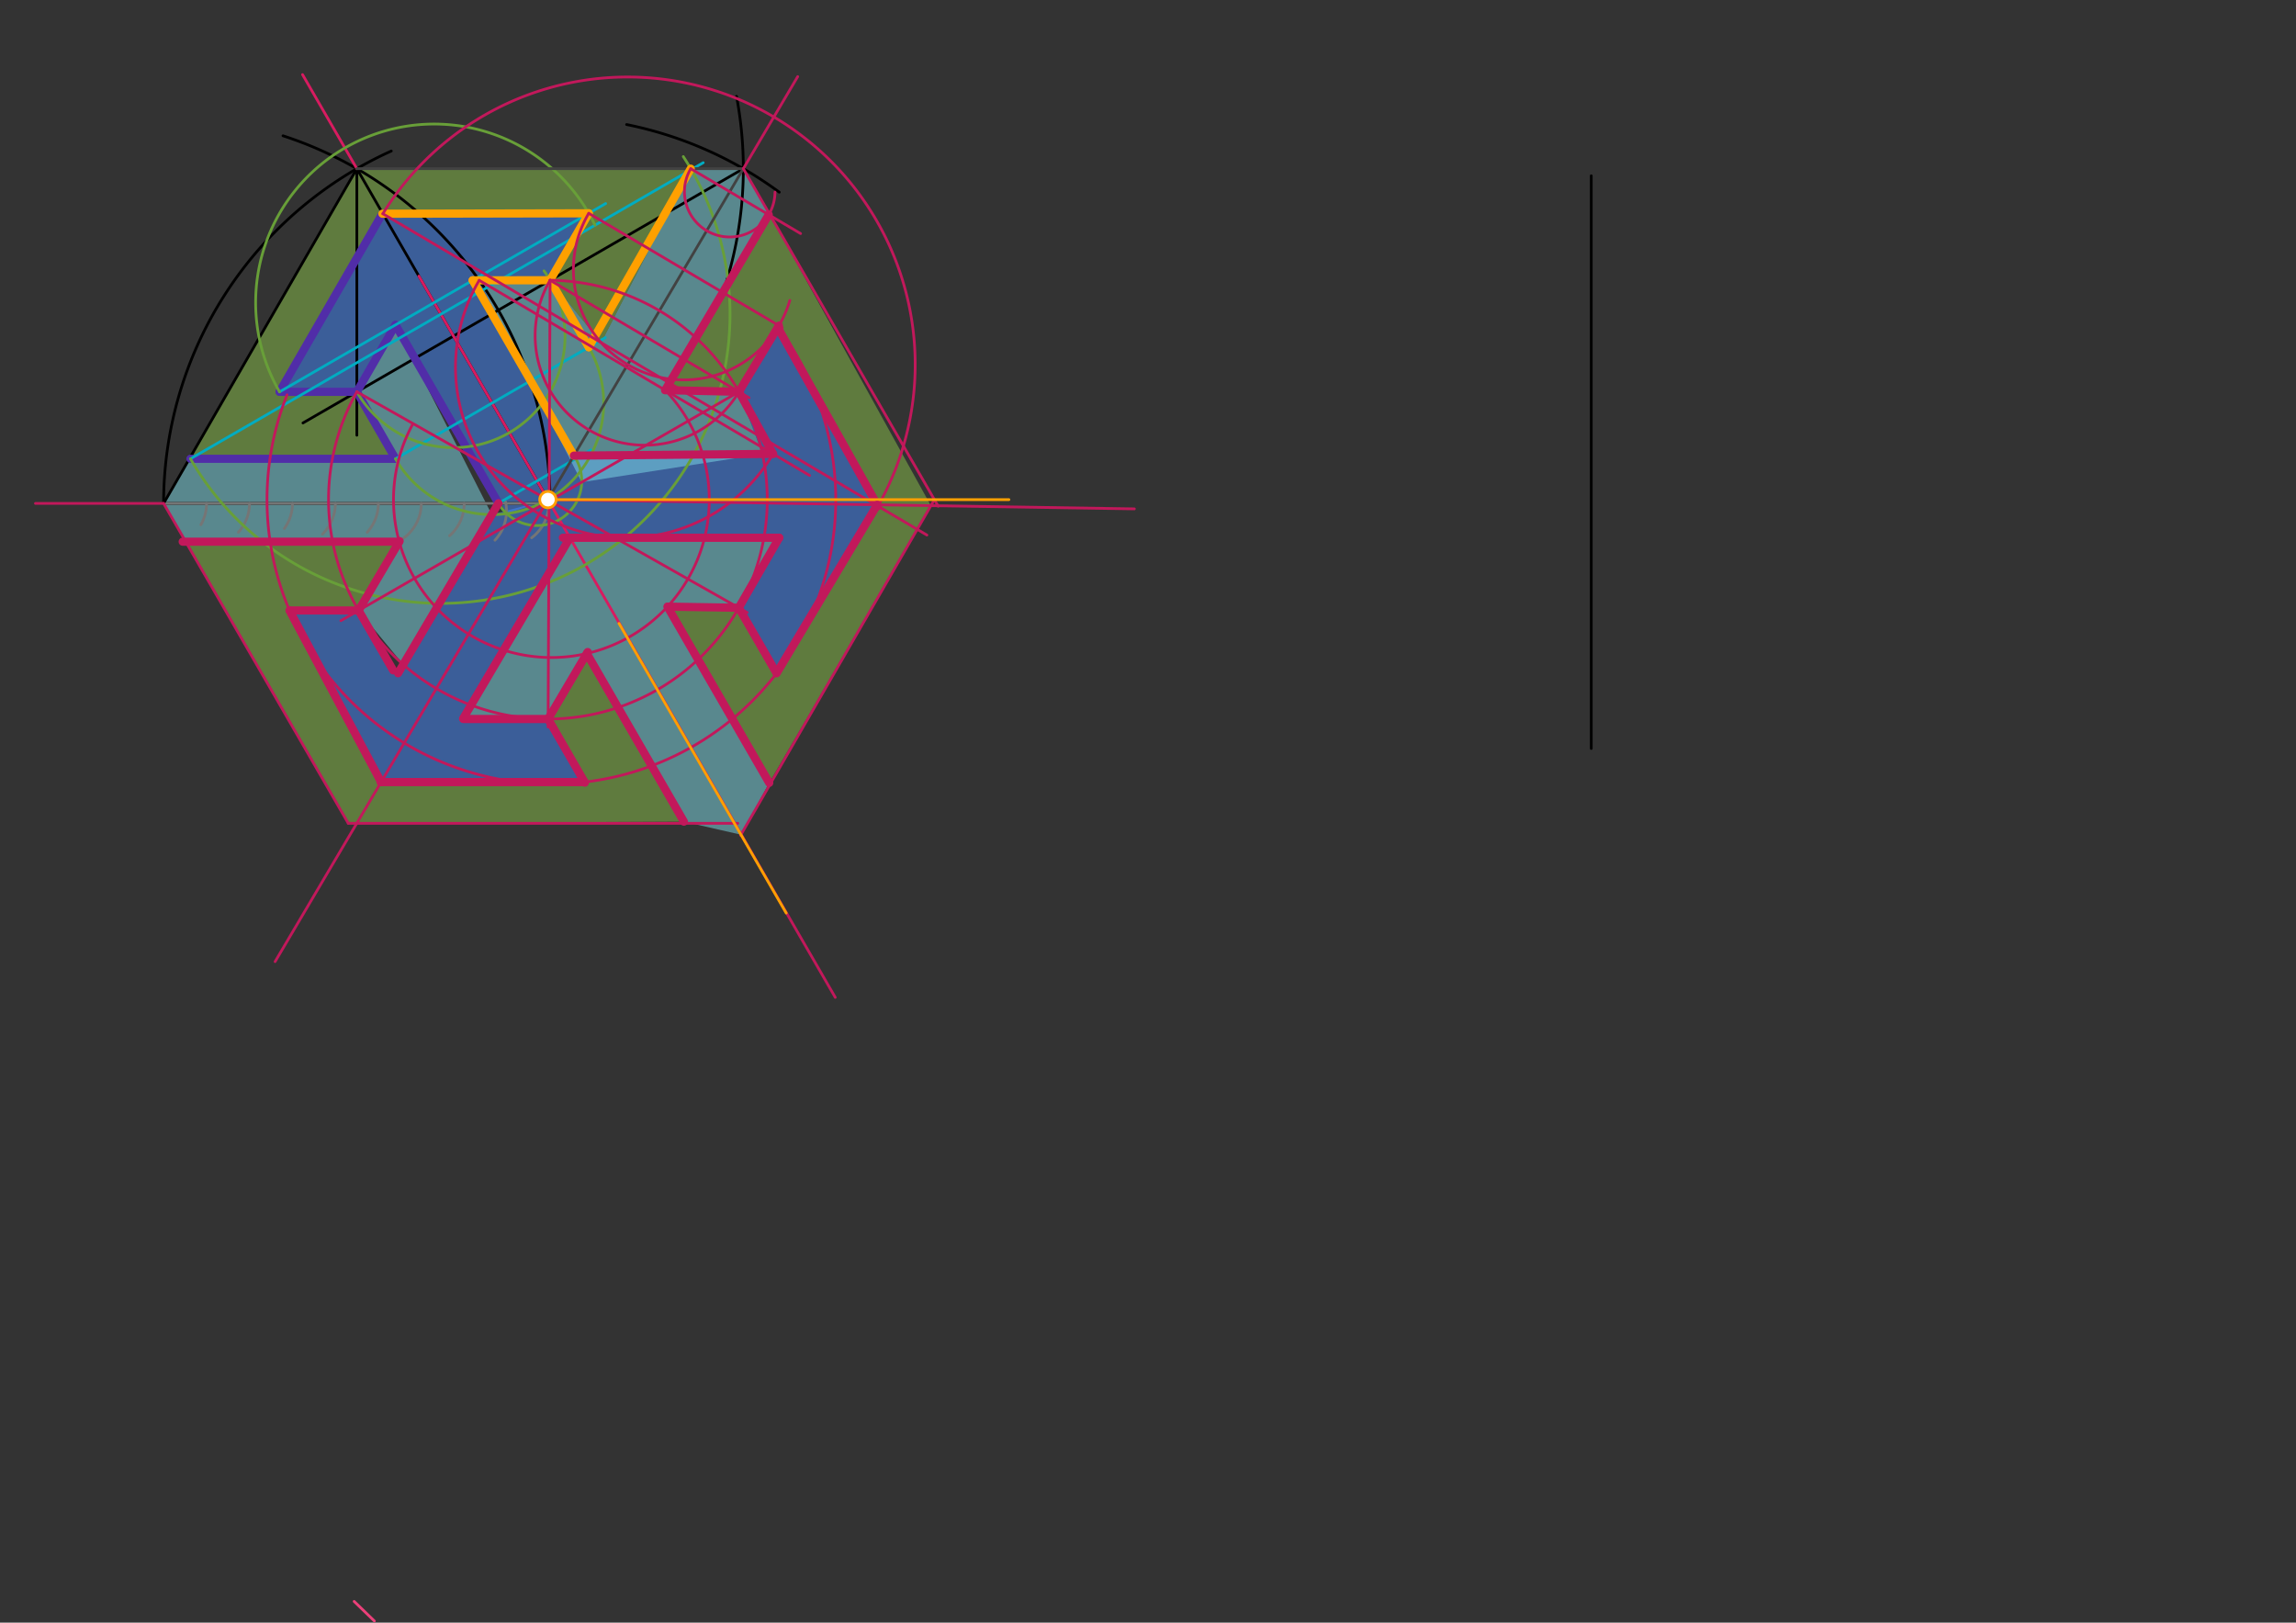<svg xmlns="http://www.w3.org/2000/svg" class="svg--816" height="100%" preserveAspectRatio="xMidYMid meet" viewBox="0 0 842 595" width="100%"><rect x="0" y="0" width="842" height="595" fill="#333333" stroke="none"/><defs><marker id="marker-arrow" markerHeight="16" markerUnits="userSpaceOnUse" markerWidth="24" orient="auto-start-reverse" refX="24" refY="4" viewBox="0 0 24 8"><path d="M 0 0 L 24 4 L 0 8 z" stroke="inherit"></path></marker></defs><g class="aux-layer--949"></g><g class="main-layer--75a"><g class="element--733"><g fill="#448aff" opacity="0.5"><path d="M 200.93 183.204 L 210.456 167.074 L 175.74 102.788 L 201.732 102.765 L 215.906 78.216 L 140.404 78.371 L 102.52 143.679 L 130.866 143.679 L 145.039 119.13 L 185.827 188.333 L 200.93 183.204 Z" stroke="none"></path></g></g><g class="element--733"><g fill="#448aff" opacity="0.5"><path d="M 210.456 167.074 L 279.613 166.47 L 270.984 143.663 L 285.226 120.083 L 321.685 185.107 L 284.797 246.885 L 270.922 222.854 L 285.746 197.179 L 208.998 197.179 L 200.93 183.204 L 210.456 167.074 Z" stroke="none"></path></g></g><g class="element--733"><g fill="#448aff" opacity="0.5"><path d="M 201.013 263.647 L 214.369 286.78 L 139.76 286.78 L 106.169 223.85 L 131.511 223.85 L 145.987 246.865 L 180.347 188.685 L 200.93 183.204 L 208.998 197.179 L 169.81 263.535 L 201.013 263.647 Z" stroke="none"></path></g></g><g class="element--733"><g fill="#80DEEA" opacity="0.5"><path d="M 69.837 168.228 L 145.916 169.676 L 130.866 143.679 L 145.039 119.13 L 180.347 188.685 L 147.874 243.67 L 131.511 223.85 L 146.406 198.629 L 68.104 198.629 L 60 184.594 L 69.837 168.228 Z" stroke="none"></path></g></g><g class="element--733"><g fill="#80DEEA" opacity="0.5"><path d="M 253.312 61.85 L 272.598 61.85 L 282.129 78.357 L 243.926 143.057 L 270.984 143.663 L 279.613 166.47 L 213.332 176.809 L 175.74 102.788 L 201.732 102.765 L 220.448 125.642 L 253.312 61.85 Z" stroke="none"></path></g></g><g class="element--733"><g fill="#80DEEA" opacity="0.5"><path d="M 250.798 301.282 L 271.728 306.065 L 282.092 287.064 L 244.782 222.442 L 270.922 222.854 L 285.746 197.179 L 208.998 197.179 L 169.81 263.535 L 201.013 263.647 L 215.2 239.624 L 250.798 301.282 Z" stroke="none"></path></g></g><g class="element--733"><g fill="#8BC34A" opacity="0.5"><path d="M 282.129 78.357 L 243.926 143.057 L 270.984 143.663 L 285.226 120.083 L 321.685 185.107 L 341.384 185.418 L 282.129 78.357 Z" stroke="none"></path></g></g><g class="element--733"><g fill="#8BC34A" opacity="0.5"><path d="M 244.782 222.442 L 270.922 222.854 L 284.797 246.885 L 321.685 185.107 L 341.384 185.418 L 282.092 287.064 L 244.782 222.442 Z" stroke="none"></path></g></g><g class="element--733"><g fill="#8BC34A" opacity="0.5"><path d="M 250.798 301.282 L 215.2 239.624 L 201.013 263.647 L 214.369 286.78 L 139.76 286.78 L 106.169 223.85 L 131.511 223.85 L 146.406 198.629 L 68.104 198.629 L 127.725 301.896 L 250.798 301.282 Z" stroke="none"></path></g></g><g class="element--733"><g fill="#8BC34A" opacity="0.5"><path d="M 69.837 168.228 L 145.916 169.676 L 130.866 143.679 L 102.52 143.679 L 140.404 78.371 L 215.906 78.216 L 201.732 102.765 L 220.448 125.642 L 253.312 61.85 L 130.866 61.85 L 69.837 168.228 Z" stroke="none"></path></g></g><g class="element--733"><line stroke="#000000" stroke-dasharray="none" stroke-linecap="round" stroke-width="1" x1="583.551" x2="583.551" y1="274.455" y2="64.455"></line></g><g class="element--733"><line stroke="#000000" stroke-dasharray="none" stroke-linecap="round" stroke-width="1" x1="60" x2="201.732" y1="184.594" y2="184.594"></line></g><g class="element--733"><path d="M 201.732 184.594 A 141.732 141.732 0 0 0 103.781 49.793" fill="none" stroke="#000000" stroke-dasharray="none" stroke-linecap="round" stroke-width="1"></path></g><g class="element--733"><path d="M 60 184.594 A 141.732 141.732 0 0 1 143.495 55.379" fill="none" stroke="#000000" stroke-dasharray="none" stroke-linecap="round" stroke-width="1"></path></g><g class="element--733"><line stroke="#757575" stroke-dasharray="none" stroke-linecap="round" stroke-width="1" x1="60" x2="201.732" y1="184.594" y2="184.594"></line></g><g class="element--733"><path d="M 73.674 192.408 A 15.749 15.749 0 0 0 75.749 184.594" fill="none" stroke="#757575" stroke-dasharray="none" stroke-linecap="round" stroke-width="1"></path></g><g class="element--733"><path d="M 87.423 195.166 A 15.749 15.749 0 0 0 91.499 184.594" fill="none" stroke="#757575" stroke-dasharray="none" stroke-linecap="round" stroke-width="1"></path></g><g class="element--733"><path d="M 104.28 193.795 A 15.749 15.749 0 0 0 107.248 184.594" fill="none" stroke="#757575" stroke-dasharray="none" stroke-linecap="round" stroke-width="1"></path></g><g class="element--733"><path d="M 118.244 195.869 A 15.749 15.749 0 0 0 122.997 184.594" fill="none" stroke="#757575" stroke-dasharray="none" stroke-linecap="round" stroke-width="1"></path></g><g class="element--733"><path d="M 134.652 195.186 A 15.749 15.749 0 0 0 138.746 184.594" fill="none" stroke="#757575" stroke-dasharray="none" stroke-linecap="round" stroke-width="1"></path></g><g class="element--733"><path d="M 147.015 197.998 A 15.749 15.749 0 0 0 154.496 184.594" fill="none" stroke="#757575" stroke-dasharray="none" stroke-linecap="round" stroke-width="1"></path></g><g class="element--733"><path d="M 164.869 196.444 A 15.749 15.749 0 0 0 170.245 184.594" fill="none" stroke="#757575" stroke-dasharray="none" stroke-linecap="round" stroke-width="1"></path></g><g class="element--733"><path d="M 181.515 198.075 A 15.749 15.749 0 0 0 185.407 184.028" fill="none" stroke="#757575" stroke-dasharray="none" stroke-linecap="round" stroke-width="1"></path></g><g class="element--733"><line stroke="#000000" stroke-dasharray="none" stroke-linecap="round" stroke-width="1" x1="130.866" x2="60" y1="61.85" y2="184.594"></line></g><g class="element--733"><path d="M 194.957 197.201 A 15.749 15.749 0 0 0 201.267 184.594" fill="none" stroke="#757575" stroke-dasharray="none" stroke-linecap="round" stroke-width="1"></path></g><g class="element--733"><line stroke="#000000" stroke-dasharray="none" stroke-linecap="round" stroke-width="1" x1="130.866" x2="201.732" y1="61.85" y2="184.594"></line></g><g class="element--733"><path d="M 285.775 70.467 A 141.732 141.732 0 0 0 229.793 45.667" fill="none" stroke="#000000" stroke-dasharray="none" stroke-linecap="round" stroke-width="1"></path></g><g class="element--733"><path d="M 265.313 106.705 A 141.732 141.732 0 0 0 270.097 35.337" fill="none" stroke="#000000" stroke-dasharray="none" stroke-linecap="round" stroke-width="1"></path></g><g class="element--733"><line stroke="#000000" stroke-dasharray="none" stroke-linecap="round" stroke-width="1" x1="272.598" x2="111.102" y1="61.85" y2="155.09"></line></g><g class="element--733"><line stroke="#000000" stroke-dasharray="none" stroke-linecap="round" stroke-width="1" x1="130.866" x2="130.866" y1="61.85" y2="159.594"></line></g><g class="element--733"><line stroke="#000000" stroke-dasharray="none" stroke-linecap="round" stroke-width="1" x1="130.866" x2="102.52" y1="143.679" y2="143.679"></line></g><g class="element--733"><line stroke="#000000" stroke-dasharray="none" stroke-linecap="round" stroke-width="1" x1="102.52" x2="140.225" y1="143.679" y2="78.371"></line></g><g class="element--733"><line stroke="#000000" stroke-dasharray="none" stroke-linecap="round" stroke-width="1" x1="130.866" x2="145.039" y1="143.679" y2="119.13"></line></g><g class="element--733"><line stroke="#000000" stroke-dasharray="none" stroke-linecap="round" stroke-width="1" x1="130.866" x2="145.039" y1="143.679" y2="168.228"></line></g><g class="element--733"><line stroke="#000000" stroke-dasharray="none" stroke-linecap="round" stroke-width="1" x1="145.039" x2="182.799" y1="119.13" y2="184.532"></line></g><g class="element--733"><line stroke="#000000" stroke-dasharray="none" stroke-linecap="round" stroke-width="1" x1="145.039" x2="69.837" y1="168.228" y2="168.228"></line></g><g class="element--733"><line stroke="#512DA8" stroke-dasharray="none" stroke-linecap="round" stroke-width="3" x1="140.225" x2="102.52" y1="78.371" y2="143.679"></line></g><g class="element--733"><line stroke="#512DA8" stroke-dasharray="none" stroke-linecap="round" stroke-width="3" x1="102.52" x2="130.866" y1="143.679" y2="143.679"></line></g><g class="element--733"><line stroke="#512DA8" stroke-dasharray="none" stroke-linecap="round" stroke-width="3" x1="130.866" x2="145.039" y1="143.679" y2="119.13"></line></g><g class="element--733"><line stroke="#512DA8" stroke-dasharray="none" stroke-linecap="round" stroke-width="3" x1="145.039" x2="182.799" y1="119.13" y2="184.532"></line></g><g class="element--733"><line stroke="#512DA8" stroke-dasharray="none" stroke-linecap="round" stroke-width="3" x1="130.866" x2="145.039" y1="143.679" y2="168.228"></line></g><g class="element--733"><line stroke="#512DA8" stroke-dasharray="none" stroke-linecap="round" stroke-width="3" x1="145.039" x2="69.837" y1="168.228" y2="168.228"></line></g><g class="element--733"><line stroke="#EC407A" stroke-dasharray="none" stroke-linecap="round" stroke-width="1" x1="129.877" x2="137.295" y1="587.214" y2="594.396"></line></g><g class="element--733"><line stroke="#D81B60" stroke-dasharray="none" stroke-linecap="round" stroke-width="1" x1="231.584" x2="153.609" y1="236.298" y2="101.242"></line></g><g class="element--733"><line stroke="#D81B60" stroke-dasharray="none" stroke-linecap="round" stroke-width="1" x1="130.866" x2="110.95" y1="61.85" y2="27.355"></line></g><g class="element--733"><line stroke="#00ACC1" stroke-dasharray="none" stroke-linecap="round" stroke-width="1" x1="182.799" x2="216.65" y1="184.532" y2="164.988"></line></g><g class="element--733"><line stroke="#00ACC1" stroke-dasharray="none" stroke-linecap="round" stroke-width="1" x1="145.039" x2="221.971" y1="168.228" y2="123.811"></line></g><g class="element--733"><line stroke="#00ACC1" stroke-dasharray="none" stroke-linecap="round" stroke-width="1" x1="69.837" x2="257.883" y1="168.228" y2="59.659"></line></g><g class="element--733"><line stroke="#00ACC1" stroke-dasharray="none" stroke-linecap="round" stroke-width="1" x1="102.52" x2="222.107" y1="143.679" y2="74.635"></line></g><g class="element--733"><path d="M 182.799 184.532 A 16.366 16.366 0 1 0 207.085 163.482" fill="none" stroke="#689F38" stroke-dasharray="none" stroke-linecap="round" stroke-width="1"></path></g><g class="element--733"><path d="M 145.039 168.228 A 40.915 40.915 0 1 0 212.738 122.613" fill="none" stroke="#689F38" stroke-dasharray="none" stroke-linecap="round" stroke-width="1"></path></g><g class="element--733"><path d="M 130.866 143.679 A 40.915 40.915 0 1 0 199.502 99.314" fill="none" stroke="#689F38" stroke-dasharray="none" stroke-linecap="round" stroke-width="1"></path></g><g class="element--733"><path d="M 69.837 168.228 A 106.042 106.042 0 1 0 250.582 57.415" fill="none" stroke="#689F38" stroke-dasharray="none" stroke-linecap="round" stroke-width="1"></path></g><g class="element--733"><path d="M 102.52 143.679 A 65.463 65.463 0 1 1 218.202 82.563" fill="none" stroke="#689F38" stroke-dasharray="none" stroke-linecap="round" stroke-width="1"></path></g><g class="element--733"><line stroke="#424242" stroke-dasharray="none" stroke-linecap="round" stroke-width="1" x1="130.866" x2="272.598" y1="61.85" y2="61.85"></line></g><g class="element--733"><line stroke="#424242" stroke-dasharray="none" stroke-linecap="round" stroke-width="1" x1="272.598" x2="200.93" y1="61.85" y2="183.204"></line></g><g class="element--733"><line stroke="#FFA000" stroke-dasharray="none" stroke-linecap="round" stroke-width="3" x1="140.225" x2="215.906" y1="78.371" y2="78.216"></line></g><g class="element--733"><line stroke="#FFA000" stroke-dasharray="none" stroke-linecap="round" stroke-width="3" x1="215.906" x2="201.732" y1="78.216" y2="102.765"></line></g><g class="element--733"><line stroke="#FFA000" stroke-dasharray="none" stroke-linecap="round" stroke-width="3" x1="253.312" x2="215.906" y1="61.85" y2="127.313"></line></g><g class="element--733"><line stroke="#FFA000" stroke-dasharray="none" stroke-linecap="round" stroke-width="3" x1="215.906" x2="201.732" y1="127.313" y2="102.765"></line></g><g class="element--733"><line stroke="#FFA000" stroke-dasharray="none" stroke-linecap="round" stroke-width="3" x1="210.456" x2="173.342" y1="167.074" y2="102.79"></line></g><g class="element--733"><line stroke="#FFA000" stroke-dasharray="none" stroke-linecap="round" stroke-width="3" x1="173.342" x2="201.732" y1="102.79" y2="102.765"></line></g><g class="element--733"><line stroke="#C2185B" stroke-dasharray="none" stroke-linecap="round" stroke-width="1" x1="200.93" x2="164.003" y1="183.204" y2="245.73"></line></g><g class="element--733"><line stroke="#C2185B" stroke-dasharray="none" stroke-linecap="round" stroke-width="1" x1="272.598" x2="292.536" y1="61.85" y2="28.091"></line></g><g class="element--733"><line stroke="#C2185B" stroke-dasharray="none" stroke-linecap="round" stroke-width="1" x1="140.404" x2="339.918" y1="78.371" y2="196.199"></line></g><g class="element--733"><line stroke="#C2185B" stroke-dasharray="none" stroke-linecap="round" stroke-width="1" x1="175.74" x2="296.88" y1="102.788" y2="174.33"></line></g><g class="element--733"><line stroke="#C2185B" stroke-dasharray="none" stroke-linecap="round" stroke-width="1" x1="201.732" x2="274.708" y1="102.765" y2="145.862"></line></g><g class="element--733"><line stroke="#C2185B" stroke-dasharray="none" stroke-linecap="round" stroke-width="1" x1="215.906" x2="286.868" y1="78.216" y2="120.124"></line></g><g class="element--733"><line stroke="#C2185B" stroke-dasharray="none" stroke-linecap="round" stroke-width="1" x1="253.312" x2="293.606" y1="61.85" y2="85.647"></line></g><g class="element--733"><path d="M 253.312 61.85 A 16.606 16.606 0 1 0 284.217 70.453" fill="none" stroke="#C2185B" stroke-dasharray="none" stroke-linecap="round" stroke-width="1"></path></g><g class="element--733"><path d="M 215.906 78.216 A 40.493 40.493 0 1 0 289.643 110.154" fill="none" stroke="#C2185B" stroke-dasharray="none" stroke-linecap="round" stroke-width="1"></path></g><g class="element--733"><path d="M 201.732 102.765 A 40.214 40.214 0 0 0 270.984 143.663" fill="none" stroke="#C2185B" stroke-dasharray="none" stroke-linecap="round" stroke-width="1"></path></g><g class="element--733"><path d="M 175.74 102.788 A 62.582 62.582 0 1 0 283.513 166.436" fill="none" stroke="#C2185B" stroke-dasharray="none" stroke-linecap="round" stroke-width="1"></path></g><g class="element--733"><path d="M 140.404 78.371 A 105.443 105.443 0 1 1 317.302 193.072" fill="none" stroke="#C2185B" stroke-dasharray="none" stroke-linecap="round" stroke-width="1"></path></g><g class="element--733"><line stroke="#C2185B" stroke-dasharray="none" stroke-linecap="round" stroke-width="3" x1="281.91" x2="243.926" y1="78.739" y2="143.057"></line></g><g class="element--733"><line stroke="#C2185B" stroke-dasharray="none" stroke-linecap="round" stroke-width="3" x1="243.926" x2="270.984" y1="143.057" y2="143.663"></line></g><g class="element--733"><line stroke="#C2185B" stroke-dasharray="none" stroke-linecap="round" stroke-width="3" x1="270.984" x2="285.639" y1="143.663" y2="119.399"></line></g><g class="element--733"><line stroke="#C2185B" stroke-dasharray="none" stroke-linecap="round" stroke-width="3" x1="285.226" x2="321.957" y1="120.083" y2="185.591"></line></g><g class="element--733"><line stroke="#C2185B" stroke-dasharray="none" stroke-linecap="round" stroke-width="3" x1="270.984" x2="283.513" y1="143.663" y2="166.436"></line></g><g class="element--733"><line stroke="#C2185B" stroke-dasharray="none" stroke-linecap="round" stroke-width="3" x1="283.513" x2="210.456" y1="166.436" y2="167.074"></line></g><g class="element--733"><line stroke="#C2185B" stroke-dasharray="none" stroke-linecap="round" stroke-width="1" x1="200.93" x2="416" y1="183.204" y2="186.594"></line></g><g class="element--733"><line stroke="#C2185B" stroke-dasharray="none" stroke-linecap="round" stroke-width="1" x1="272.598" x2="344.065" y1="61.85" y2="185.634"></line></g><g class="element--733"><line stroke="#C2185B" stroke-dasharray="none" stroke-linecap="round" stroke-width="1" x1="164.003" x2="100.879" y1="245.73" y2="352.616"></line></g><g class="element--733"><line stroke="#C2185B" stroke-dasharray="none" stroke-linecap="round" stroke-width="1" x1="231.584" x2="306.308" y1="236.298" y2="365.725"></line></g><g class="element--733"><line stroke="#C2185B" stroke-dasharray="none" stroke-linecap="round" stroke-width="1" x1="60" x2="13" y1="184.594" y2="184.594"></line></g><g class="element--733"><line stroke="#C2185B" stroke-dasharray="none" stroke-linecap="round" stroke-width="1" x1="60" x2="127.725" y1="184.594" y2="301.896"></line></g><g class="element--733"><line stroke="#C2185B" stroke-dasharray="none" stroke-linecap="round" stroke-width="1" x1="127.725" x2="270.593" y1="301.896" y2="301.896"></line></g><g class="element--733"><line stroke="#C2185B" stroke-dasharray="none" stroke-linecap="round" stroke-width="1" x1="342.662" x2="271.585" y1="183.204" y2="306.313"></line></g><g class="element--733"><path d="M 201.732 102.765 A 80.443 80.443 0 1 1 130.866 143.679" fill="none" stroke="#C2185B" stroke-dasharray="none" stroke-linecap="round" stroke-width="1"></path></g><g class="element--733"><line stroke="#C2185B" stroke-dasharray="none" stroke-linecap="round" stroke-width="1" x1="130.866" x2="274" y1="143.679" y2="224.594"></line></g><g class="element--733"><line stroke="#C2185B" stroke-dasharray="none" stroke-linecap="round" stroke-width="1" x1="201.732" x2="201" y1="102.765" y2="266.594"></line></g><g class="element--733"><line stroke="#C2185B" stroke-dasharray="none" stroke-linecap="round" stroke-width="1" x1="270.984" x2="125" y1="143.663" y2="227.594"></line></g><g class="element--733"><path d="M 285.226 120.083 A 104.288 104.288 0 1 1 105.263 144.767" fill="none" stroke="#C2185B" stroke-dasharray="none" stroke-linecap="round" stroke-width="1"></path></g><g class="element--733"><path d="M 243.926 143.057 A 57.897 57.897 0 1 1 151.317 155.601" fill="none" stroke="#C2185B" stroke-dasharray="none" stroke-linecap="round" stroke-width="1"></path></g><g class="element--733"><line stroke="#C2185B" stroke-dasharray="none" stroke-linecap="round" stroke-width="3" x1="201.013" x2="214.482" y1="263.647" y2="286.976"></line></g><g class="element--733"><line stroke="#C2185B" stroke-dasharray="none" stroke-linecap="round" stroke-width="3" x1="201.013" x2="170" y1="263.647" y2="263.647"></line></g><g class="element--733"><line stroke="#C2185B" stroke-dasharray="none" stroke-linecap="round" stroke-width="3" x1="201.013" x2="215.52" y1="263.647" y2="239.083"></line></g><g class="element--733"><line stroke="#FFA000" stroke-dasharray="none" stroke-linecap="round" stroke-width="1" x1="227" x2="288.319" y1="228.594" y2="334.802"></line></g><g class="element--733"><line stroke="#FFA000" stroke-dasharray="none" stroke-linecap="round" stroke-width="1" x1="200.93" x2="370" y1="183.204" y2="183.204"></line></g><g class="element--733"><line stroke="#C2185B" stroke-dasharray="none" stroke-linecap="round" stroke-width="3" x1="270.922" x2="285.746" y1="222.854" y2="197.179"></line></g><g class="element--733"><line stroke="#C2185B" stroke-dasharray="none" stroke-linecap="round" stroke-width="3" x1="270.922" x2="284.695" y1="222.854" y2="246.709"></line></g><g class="element--733"><line stroke="#C2185B" stroke-dasharray="none" stroke-linecap="round" stroke-width="3" x1="270.922" x2="244.9" y1="222.854" y2="222.444"></line></g><g class="element--733"><line stroke="#C2185B" stroke-dasharray="none" stroke-linecap="round" stroke-width="3" x1="321.685" x2="284.797" y1="185.107" y2="246.885"></line></g><g class="element--733"><line stroke="#C2185B" stroke-dasharray="none" stroke-linecap="round" stroke-width="3" x1="285.746" x2="206.434" y1="197.179" y2="197.179"></line></g><g class="element--733"><line stroke="#C2185B" stroke-dasharray="none" stroke-linecap="round" stroke-width="3" x1="244.782" x2="282.092" y1="222.442" y2="287.064"></line></g><g class="element--733"><line stroke="#C2185B" stroke-dasharray="none" stroke-linecap="round" stroke-width="3" x1="215.2" x2="250.798" y1="239.624" y2="301.282"></line></g><g class="element--733"><line stroke="#C2185B" stroke-dasharray="none" stroke-linecap="round" stroke-width="3" x1="214.369" x2="139.563" y1="286.78" y2="286.78"></line></g><g class="element--733"><line stroke="#C2185B" stroke-dasharray="none" stroke-linecap="round" stroke-width="3" x1="208.998" x2="169.81" y1="197.179" y2="263.535"></line></g><g class="element--733"><line stroke="#C2185B" stroke-dasharray="none" stroke-linecap="round" stroke-width="3" x1="131.511" x2="106.297" y1="223.85" y2="223.85"></line></g><g class="element--733"><line stroke="#C2185B" stroke-dasharray="none" stroke-linecap="round" stroke-width="3" x1="139.76" x2="106.169" y1="286.78" y2="223.85"></line></g><g class="element--733"><line stroke="#C2185B" stroke-dasharray="none" stroke-linecap="round" stroke-width="3" x1="131.511" x2="144.184" y1="223.85" y2="245.8"></line></g><g class="element--733"><line stroke="#C2185B" stroke-dasharray="none" stroke-linecap="round" stroke-width="3" x1="182.799" x2="145.987" y1="184.532" y2="246.865"></line></g><g class="element--733"><line stroke="#C2185B" stroke-dasharray="none" stroke-linecap="round" stroke-width="3" x1="131.511" x2="146.537" y1="223.85" y2="198.407"></line></g><g class="element--733"><line stroke="#C2185B" stroke-dasharray="none" stroke-linecap="round" stroke-width="3" x1="146.406" x2="67" y1="198.629" y2="198.629"></line></g><g class="element--733"><circle cx="200.93" cy="183.204" r="3" stroke="#FFA000" stroke-width="1" fill="#ffffff"></circle>}</g></g><g class="snaps-layer--ac6"></g><g class="temp-layer--52d"></g></svg>